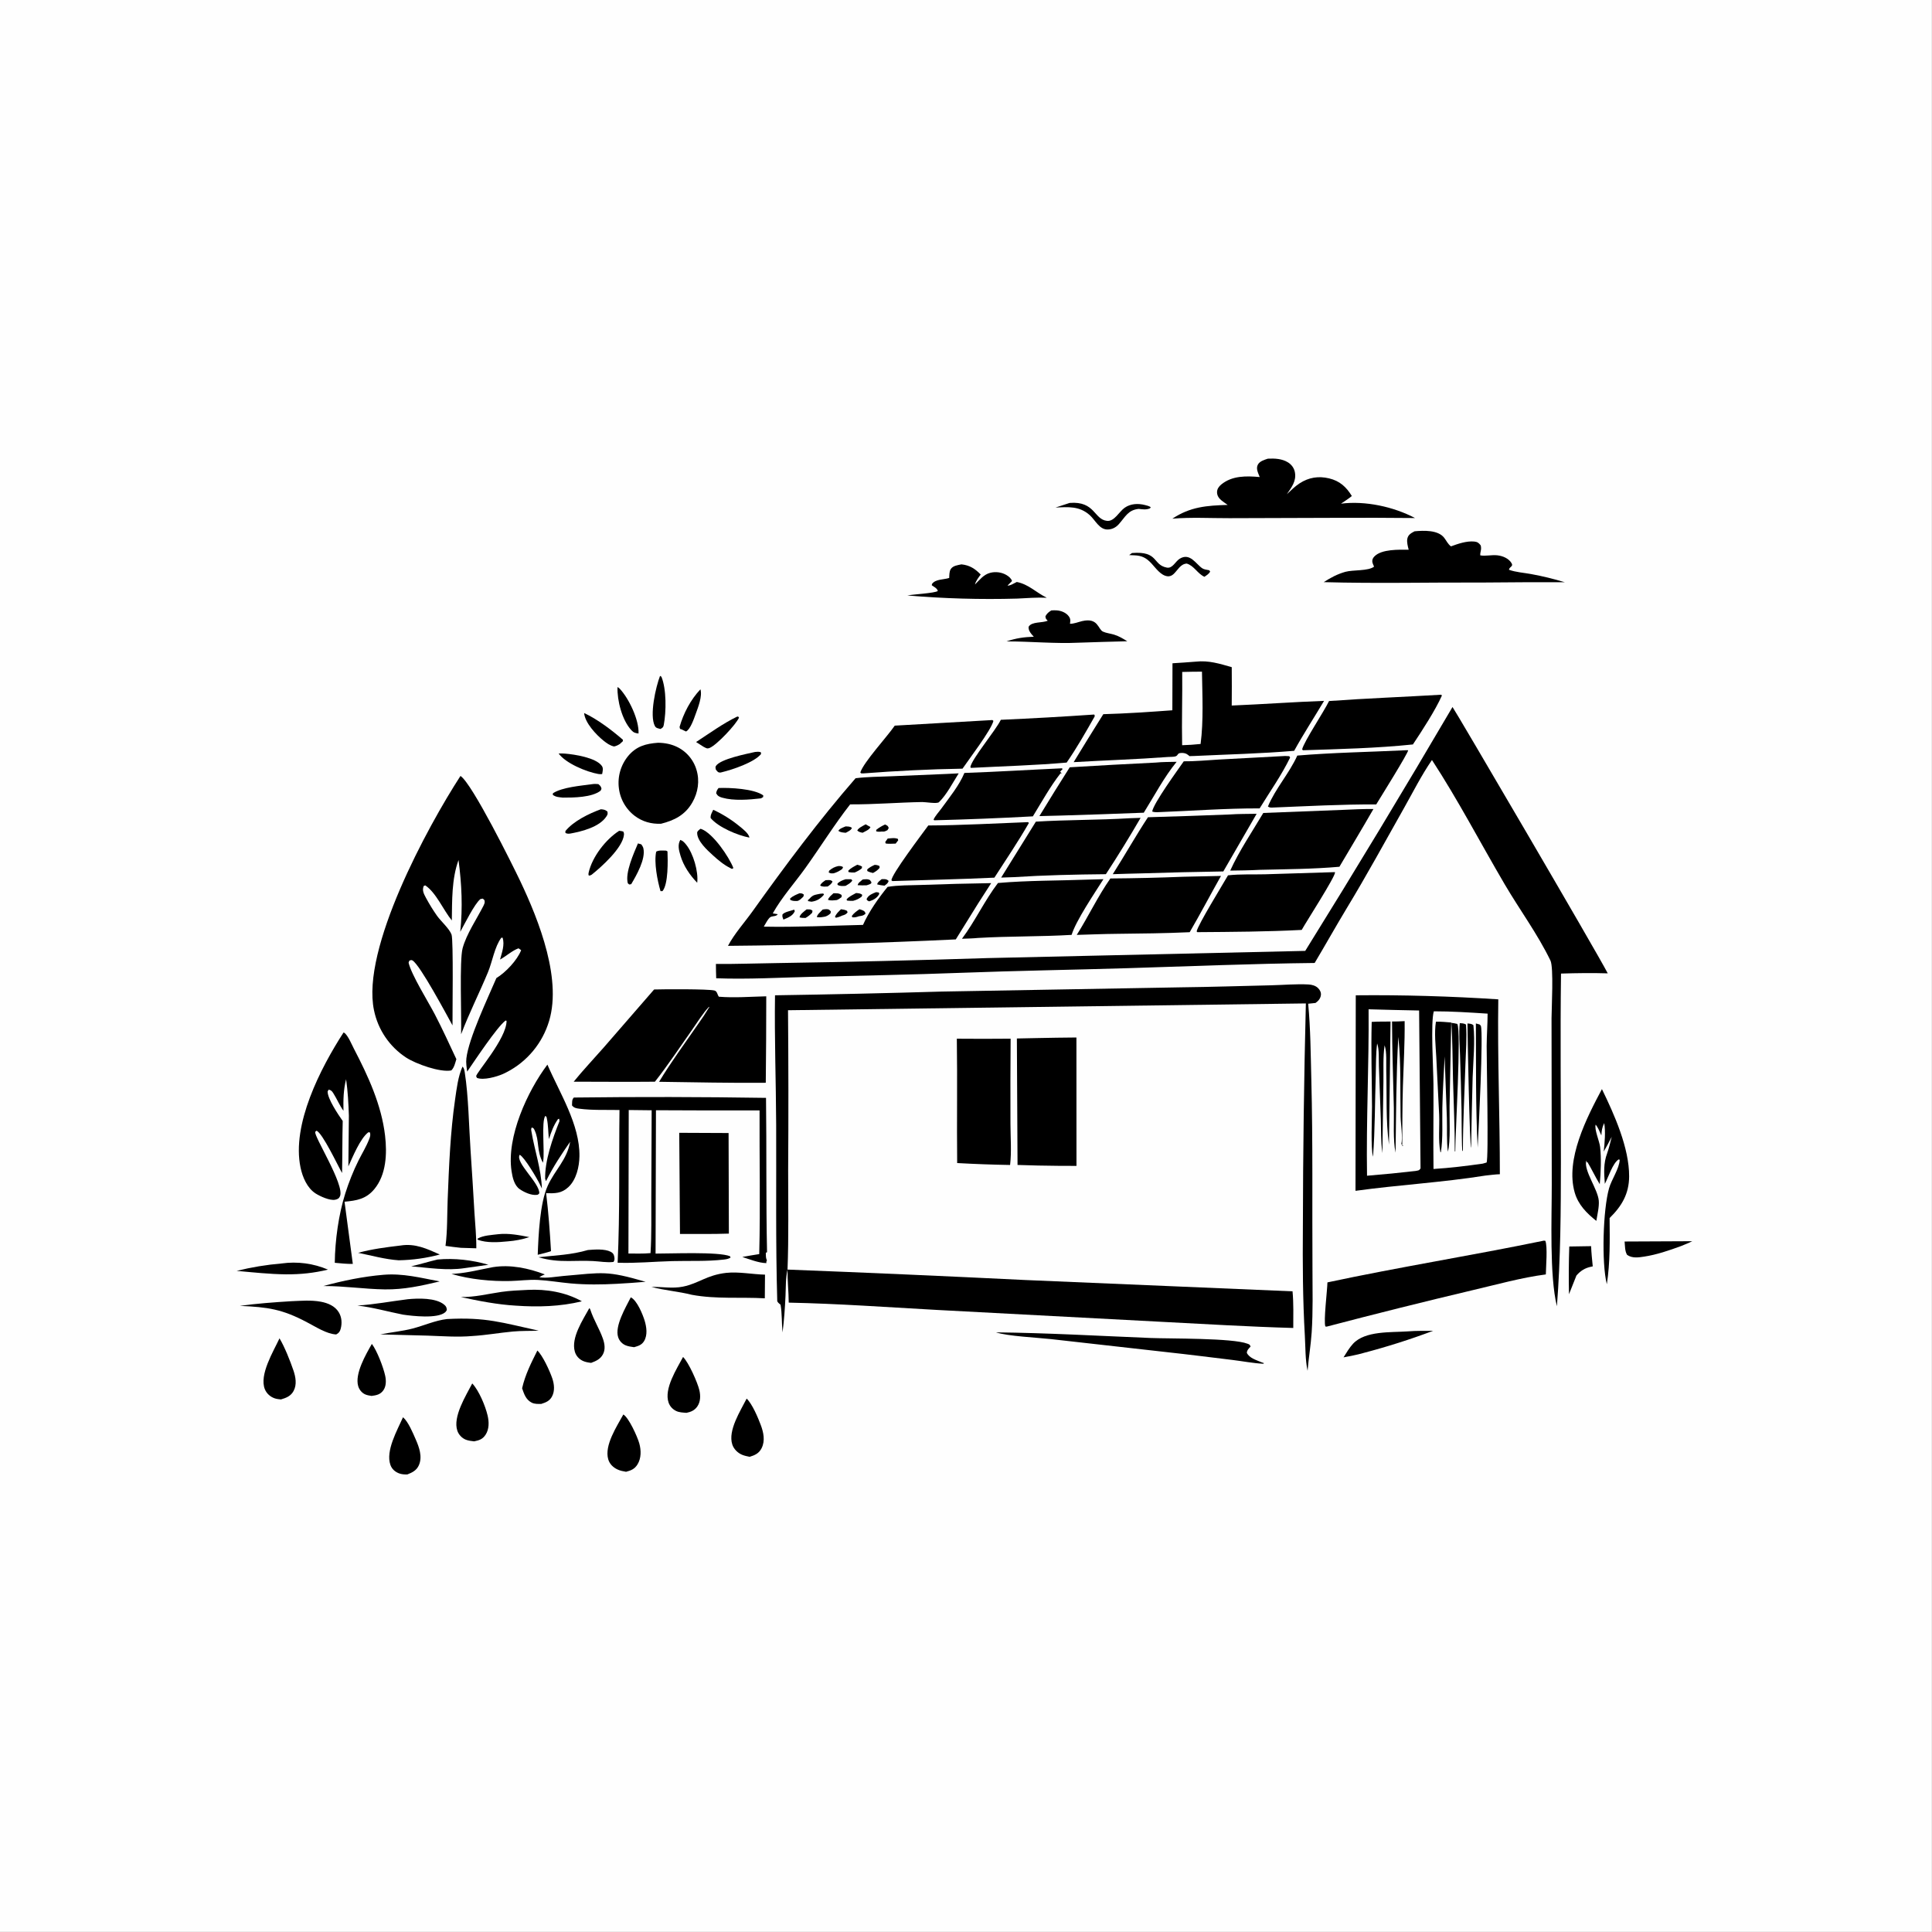 <?xml version="1.0" encoding="utf-8" ?>
<svg xmlns="http://www.w3.org/2000/svg" xmlns:xlink="http://www.w3.org/1999/xlink" width="4000" height="4000">
	<rect width="100%" height="100%" fill="#808080" stroke="none"/>
	<path fill="#FEFEFE" transform="matrix(3.906 0 0 3.906 0 -0.001)" d="M0 0L1024 0L1024 1024L0 1024L0 0Z"/>
	<path transform="matrix(3.906 0 0 3.906 0 -0.001)" d="M467.31 466.011C467.476 466.002 467.642 465.989 467.808 465.986C469.253 465.958 470.025 465.94 471.046 466.942C470.534 468.327 470.001 468.551 468.853 469.437C467.502 469.303 466.265 469.157 464.956 468.765C465.152 467.518 466.383 466.842 467.31 466.011Z"/>
	<path transform="matrix(3.906 0 0 3.906 0 -0.001)" d="M448.215 438.035C449.606 438.139 450.44 437.959 451.572 438.843C451.004 440.184 449.509 440.739 448.298 441.422C446.897 441.265 445.504 441.291 444.37 440.366C445.146 439.103 446.907 438.619 448.215 438.035Z"/>
	<path transform="matrix(3.906 0 0 3.906 0 -0.001)" d="M437.588 466.542C437.925 466.529 438.263 466.507 438.6 466.501C439.747 466.481 440.375 466.371 441.261 467.196C440.904 468.476 439.775 469.103 438.77 469.875C437.271 469.94 436.016 470.176 434.723 469.378C435.355 467.928 436.333 467.476 437.588 466.542Z"/>
	<path transform="matrix(3.906 0 0 3.906 0 -0.001)" d="M470.525 444.474C472.257 444.351 474.338 443.96 475.948 444.664L476.08 445.441L474.744 447.159C472.956 447.149 471.216 447.424 469.44 447.095L469.238 446.298L470.525 444.474Z"/>
	<path transform="matrix(3.906 0 0 3.906 0 -0.001)" d="M464.368 472.895L465.755 473.061L466.069 473.678C466.008 473.829 465.963 473.987 465.886 474.13C464.832 476.068 462.714 477.151 460.697 477.775C459.573 477.196 460.014 477.576 459.316 476.706C459.395 476.514 459.456 476.313 459.555 476.131C460.5 474.399 462.625 473.58 464.368 472.895Z"/>
	<path transform="matrix(3.906 0 0 3.906 0 -0.001)" d="M469.137 437.02C470.361 437.677 470.623 437.595 471.072 438.884L470.429 440.009C469.093 440.68 468.84 440.898 467.376 440.754C466.273 440.901 465.531 440.925 464.447 440.663L464.44 439.887C465.936 438.644 467.387 437.86 469.137 437.02Z"/>
	<path transform="matrix(3.906 0 0 3.906 0 -0.001)" d="M445.771 481.949C447 482.102 447.847 482.231 448.975 482.79L449.26 483.658C448.329 484.759 447.698 484.915 446.369 485.32C445.276 485.871 444.338 486.191 443.143 486.456L442.573 486.018C443.203 484.309 444.515 483.21 445.771 481.949Z"/>
	<path transform="matrix(3.906 0 0 3.906 0 -0.001)" d="M457.283 466.175C458.801 466.054 460.068 465.781 461.409 466.667L461.241 466.74L461.897 467.552L461.754 468.268C460.98 468.78 460.255 468.971 459.377 469.252C457.776 469.316 456.236 469.313 454.637 469.202C454.698 468.002 456.386 466.986 457.283 466.175Z"/>
	<path transform="matrix(3.906 0 0 3.906 0 -0.001)" d="M458.828 436.932Q460.119 437.625 461.38 438.373C460.921 439.8 458.553 440.66 457.207 441.409C455.933 441.112 455.363 441.101 454.391 440.194C455.133 438.734 457.393 437.794 458.828 436.932Z"/>
	<path transform="matrix(3.906 0 0 3.906 0 -0.001)" d="M420.955 482.143L421.279 482.994C420.09 485.61 417.712 486.338 415.269 487.44C414.803 486.24 414.563 485.897 414.781 484.65C416.085 483.289 419.151 482.847 420.955 482.143Z"/>
	<path transform="matrix(3.906 0 0 3.906 0 -0.001)" d="M444.379 459.046C445.548 459.065 445.886 459.019 446.879 459.6L446.458 460.574C444.944 461.693 443.683 462.362 441.879 462.907C440.621 462.919 440.343 463.089 439.23 462.414L439.534 461.475C441.153 460.133 442.324 459.508 444.379 459.046Z"/>
	<path transform="matrix(3.906 0 0 3.906 0 -0.001)" d="M454.416 458.349C455.39 458.615 456.037 458.81 456.917 459.329L456.837 460.228C455.635 461.255 454.513 461.824 453.069 462.457C451.913 462.533 450.99 462.494 449.853 462.272L449.583 461.618C450.907 460.109 452.679 459.302 454.416 458.349Z"/>
	<path transform="matrix(3.906 0 0 3.906 0 -0.001)" d="M463.614 458.426C464.651 458.467 465.247 458.586 466.177 459.052L466.247 460.012C465.172 461.296 464.195 461.936 462.732 462.735C461.617 462.471 460.733 462.252 459.718 461.697L459.671 460.842C460.869 459.719 462.14 459.127 463.614 458.426Z"/>
	<path transform="matrix(3.906 0 0 3.906 0 -0.001)" d="M455.554 481.948C456.027 482.087 456.809 482.3 457.233 482.509C458.279 483.024 458.518 483.224 458.782 484.32C457.504 485.439 456.934 485.387 455.293 485.658C453.939 486.137 453.183 486.354 451.713 486.219L451.536 485.46C452.699 483.919 453.965 483.027 455.554 481.948Z"/>
	<path transform="matrix(3.906 0 0 3.906 0 -0.001)" d="M427.551 482.014C428.878 482.087 429.749 481.805 430.69 482.812L430.466 483.843C429.334 484.992 428.389 485.738 427 486.556C425.83 486.559 424.953 486.578 423.81 486.252C423.964 484.641 426.289 483.06 427.551 482.014Z"/>
	<path transform="matrix(3.906 0 0 3.906 0 -0.001)" d="M423.821 473.463C424.995 473.574 425.087 473.462 426.099 474.193L425.842 475.248C424.881 476.136 423.948 477.268 422.633 477.56C421.199 477.587 420.147 477.664 418.838 476.958L418.861 476.152C420.391 474.875 421.993 474.227 423.821 473.463Z"/>
	<path transform="matrix(3.906 0 0 3.906 0 -0.001)" d="M448.162 466.059C449.014 466.022 449.85 466.036 450.702 466.051C451.456 466.065 451.056 465.951 451.776 466.698C450.931 468.09 449.533 468.744 448.177 469.563C446.659 469.62 445.289 469.841 443.938 469.014L443.931 468.261C445.299 467.076 446.452 466.618 448.162 466.059Z"/>
	<path transform="matrix(3.906 0 0 3.906 0 -0.001)" d="M441.777 473.479C443.686 473.519 444.505 473.306 446.11 474.4L446.107 475.488C445.272 476.137 444.572 476.688 443.579 477.068C442.007 477.205 440.404 477.521 438.892 476.959C439.177 475.59 440.762 474.469 441.777 473.479Z"/>
	<path transform="matrix(3.906 0 0 3.906 0 -0.001)" d="M434.867 473.721L436.377 473.607L436.763 474.195C434.881 476.41 433.018 477.547 430.121 477.961L428.307 477.646L428.256 477.097C428.413 476.967 428.974 476.507 429.091 476.37C429.88 475.449 430.733 474.679 431.959 474.34C432.895 474.08 433.912 473.921 434.867 473.721Z"/>
	<path transform="matrix(3.906 0 0 3.906 0 -0.001)" d="M453.78 473.349C454.992 473.487 456.149 473.442 457.05 474.366L456.739 475.257C455.255 476.447 454.049 476.981 452.219 477.479C451.149 477.523 450.14 477.474 449.074 477.378L448.688 476.822C449.8 475.274 452.136 474.293 453.78 473.349Z"/>
	<path transform="matrix(3.906 0 0 3.906 0 -0.001)" d="M436.059 482.112C436.662 482.034 437.437 481.877 438.058 481.902C439.44 481.957 439.516 482.142 440.392 483.121L440.213 484.145C439.277 484.985 438.632 485.421 437.44 485.83C435.89 486.11 434.552 486.405 432.973 486.112C433.065 484.81 435.12 483.12 436.059 482.112Z"/>
	<path transform="matrix(3.906 0 0 3.906 0 -0.001)" d="M264.152 654.189C269.583 653.579 275.277 654.688 280.582 655.743C276.79 656.971 273.093 657.695 269.123 657.989C264.141 658.502 257.969 658.91 253.234 657.134L253.072 656.599C255.993 654.789 260.774 654.616 264.152 654.189Z"/>
	<path transform="matrix(3.906 0 0 3.906 0 -0.001)" d="M338.151 447.054L339.929 447.556C340.403 448.241 340.847 448.861 341.032 449.688C342.308 455.378 337.362 463.942 334.565 468.672L333.521 468.831L332.786 468.215C331.218 462.614 335.981 452.207 338.151 447.054Z"/>
	<path transform="matrix(3.906 0 0 3.906 0 -0.001)" d="M360.594 445.189C361.985 445.67 362.825 446.624 363.731 447.75C367.472 452.394 370.277 461.952 369.555 467.904C365.672 463.89 362.278 458.938 360.69 453.529C359.852 450.675 359.075 447.883 360.594 445.189Z"/>
	<path transform="matrix(3.906 0 0 3.906 0 -0.001)" d="M371.272 365.37C372.358 369.074 370.028 374.921 368.747 378.448C367.874 380.852 365.943 386.655 363.621 387.731L361.15 386.563L360.472 386.375L360.208 385.324C362.293 378.048 366.054 370.885 371.272 365.37Z"/>
	<path transform="matrix(3.906 0 0 3.906 0 -0.001)" d="M378.065 429.233Q381.711 430.919 385.121 433.042Q388.531 435.166 391.652 437.695C393.381 439.113 396.982 441.788 397.209 443.969C390.959 442.781 380.782 438.526 376.686 433.62C376.483 432.033 377.405 430.629 378.065 429.233Z"/>
	<path transform="matrix(3.906 0 0 3.906 0 -0.001)" d="M353.084 450.884L353.807 451.275C353.987 455.951 354.305 468.713 351.133 472.364L350.115 472.362C348.452 466.789 346.582 457.106 347.819 451.418C349.292 450.574 351.411 450.862 353.084 450.884Z"/>
	<path transform="matrix(3.906 0 0 3.906 0 -0.001)" d="M327.309 364.177C327.778 364.425 328.153 364.694 328.518 365.084C333.386 370.282 338.788 381.592 338.458 388.796C336.694 388.585 335.856 388.356 334.595 386.974C329.683 381.596 327.085 371.33 327.309 364.177Z"/>
	<path transform="matrix(3.906 0 0 3.906 0 -0.001)" d="M380.881 417.689C386.884 417.445 399.636 418.059 404.563 421.581L404.516 422.483L403.385 423.166C397.097 423.9 389.008 424.568 382.849 422.821C381.263 422.371 380.363 421.907 379.589 420.446C379.826 419.233 380.116 418.658 380.881 417.689Z"/>
	<path transform="matrix(3.906 0 0 3.906 0 -0.001)" d="M400.243 398.578C401.38 398.475 402.182 398.365 403.289 398.722L403.399 399.669C399.763 404.139 388.211 407.972 382.64 409.318C382.412 409.372 382.19 409.46 381.956 409.479C380.519 409.591 380.301 408.932 379.437 407.937C379.335 407.245 379.061 406.669 379.454 406.037C381.787 402.284 395.904 399.575 400.243 398.578Z"/>
	<path transform="matrix(3.906 0 0 3.906 0 -0.001)" d="M296.111 399.394C297.242 399.365 298.376 399.36 299.504 399.453C304.577 399.87 315.914 401.603 319.016 405.988C319.919 407.263 319.419 408.863 319.166 410.293C318.31 410.37 317.884 410.39 317.068 410.245C310.815 409.138 299.836 404.591 296.111 399.394Z"/>
	<path transform="matrix(3.906 0 0 3.906 0 -0.001)" d="M390.733 379.846L391.299 379.841L391.713 380.397C390.047 384.142 379.936 394.853 376.202 396.421C374.712 397.047 374.195 396.459 372.876 395.811L368.961 393.314C376.048 388.725 383.128 383.52 390.733 379.846Z"/>
	<path transform="matrix(3.906 0 0 3.906 0 -0.001)" d="M313.679 415.68C314.937 415.475 315.904 415.5 317.157 415.619C317.867 416.203 318.278 416.528 318.643 417.404C318.99 418.24 318.695 418.354 318.343 419.115C313.75 422.704 304.027 422.8 298.38 422.78C296.487 422.585 294.503 422.512 292.979 421.272L293.114 420.44C298.113 417.25 307.802 416.503 313.679 415.68Z"/>
	<path transform="matrix(3.906 0 0 3.906 0 -0.001)" d="M309.611 377.939C316.676 381.218 324.263 387.001 330.168 392.104L330.156 392.874L328.545 394.355C327.495 395.007 326.711 395.405 325.5 395.67C323.398 395.232 321.643 393.992 319.986 392.663C315.991 389.459 310.086 383.209 309.611 377.939Z"/>
	<path transform="matrix(3.906 0 0 3.906 0 -0.001)" d="M318.458 428.959C319.895 429.054 320.853 429.188 321.971 430.177C322.165 431.396 322.155 431.65 321.43 432.759C317.754 438.385 308.395 440.713 302.308 441.828C301.244 441.96 300.717 441.96 299.724 441.541L299.68 440.531C303.979 435.229 312.133 431.266 318.458 428.959Z"/>
	<path transform="matrix(3.906 0 0 3.906 0 -0.001)" d="M349.859 358.248L350.585 358.703C353.322 365.283 353.153 377.334 351.844 384.194C351.572 385.619 351.288 385.603 350.132 386.403C348.986 386.081 347.764 386.03 347.14 384.871C344.117 379.257 347.634 363.99 349.859 358.248Z"/>
	<path transform="matrix(3.906 0 0 3.906 0 -0.001)" d="M231.892 667.624C240.72 666.77 250.395 667.875 258.886 670.398L246.124 672.2C237.035 673.575 227.05 672.009 217.955 671.211C222.63 670.178 227.217 668.707 231.892 667.624Z"/>
	<path transform="matrix(3.906 0 0 3.906 0 -0.001)" d="M371.224 439.317C371.451 439.372 371.687 439.395 371.904 439.481C378.063 441.912 386.358 454.064 388.747 460.138L387.968 460.558C387.848 460.5 387.727 460.443 387.608 460.383L387.014 460.078C383.563 458.343 380.663 455.892 377.818 453.303C374.829 450.585 369.415 445.684 369.539 441.348C369.562 440.538 370.652 439.854 371.224 439.317Z"/>
	<path transform="matrix(3.906 0 0 3.906 0 -0.001)" d="M600.029 293.132C614.199 291.985 610.809 299.382 618.464 300.858C621.552 301.453 622.989 297.575 625.317 296.149C630.792 292.794 633.935 299.009 637.261 301.226C638.105 301.789 639.324 301.959 640.303 302.151C641.228 302.332 640.791 302.074 641.45 302.959C640.784 304.252 639.566 304.923 638.408 305.735C634.687 304.021 632.949 299.876 629.032 298.722C625.723 298.948 624.356 302.067 622.178 304.171C621.226 305.092 620.136 305.608 618.784 305.447C615.282 305.032 612.583 301.074 610.367 298.686C607.601 295.706 605.257 294.478 601.173 294.343C600.282 294.314 599.394 294.268 598.503 294.226L600.029 293.132Z"/>
	<path transform="matrix(3.906 0 0 3.906 0 -0.001)" d="M328.181 440.373C329.016 440.432 329.598 440.544 330.392 440.762C330.668 441.508 330.808 441.699 330.723 442.535C330.022 449.436 318.845 459.475 313.603 463.651L312.471 464.155L311.94 463.869C311.917 463.336 311.882 463.121 312.013 462.539C313.909 454.144 321.046 444.965 328.181 440.373Z"/>
	<path transform="matrix(3.906 0 0 3.906 0 -0.001)" d="M311.625 662.577C315.126 662.294 320.547 661.865 323.712 663.525C324.826 664.109 325.303 664.723 325.561 665.956C325.797 667.082 325.85 667.935 325.192 668.899C321.643 669.336 317.966 668.602 314.397 668.427C310.077 668.215 305.7 668.355 301.375 668.408C295.616 668.433 290.979 668.035 285.451 666.395C294.562 665.385 302.724 665.182 311.625 662.577Z"/>
	<path transform="matrix(3.906 0 0 3.906 0 -0.001)" d="M566.966 266.587C580.517 265.489 579.809 275.388 586.823 276.093C590.701 276.482 593.21 271.162 596.155 269.12C599.32 266.926 603.211 266.766 606.859 267.683C607.588 267.867 609.575 268.303 609.949 268.948L609.509 269.473C607.494 270.303 605.657 269.965 603.56 269.744C597.846 270.326 596.486 274.033 592.955 277.927C591.389 279.654 589.405 280.638 587.057 280.663C582.667 280.711 580.537 275.642 577.614 273.042C572.104 268.143 566.258 268.726 559.484 269.028C561.963 268.177 564.473 267.397 566.966 266.587Z"/>
	<path transform="matrix(3.906 0 0 3.906 0 -0.001)" d="M831.801 660.718L843.384 660.53C843.48 664.103 843.916 667.693 844.244 671.253C844.117 671.276 843.99 671.295 843.863 671.321C843.653 671.363 843.444 671.414 843.234 671.459C840.075 672.14 837.697 673.645 835.597 676.094L831.649 686.018Q831.373 673.366 831.801 660.718Z"/>
	<path transform="matrix(3.906 0 0 3.906 0 -0.001)" d="M149.3 669.704Q150.853 669.487 152.416 669.375Q153.98 669.264 155.548 669.258Q157.116 669.253 158.68 669.353Q160.245 669.454 161.799 669.66Q163.353 669.867 164.889 670.178Q166.426 670.489 167.938 670.903Q169.45 671.317 170.93 671.833Q172.411 672.348 173.853 672.963C166.334 674.792 159.287 675.515 151.549 675.465C142.842 675.375 134.108 674.419 125.441 673.636Q137.214 670.723 149.3 669.704Z"/>
	<path transform="matrix(3.906 0 0 3.906 0 -0.001)" d="M861.128 658.071L897.003 657.906C895.033 658.904 892.95 659.694 890.908 660.533C884.657 662.815 878.189 665.041 871.601 666.059C868.531 666.533 865.081 667.065 862.432 665.123C861.209 663.049 861.37 660.428 861.128 658.071Z"/>
	<path transform="matrix(3.906 0 0 3.906 0 -0.001)" d="M212.308 660.196C220.108 658.952 226.239 661.898 233.122 664.957C225.917 666.872 218.763 667.886 211.308 668.021C204.073 667.524 196.927 665.49 189.833 664.064C197.213 662.053 204.73 661.095 212.308 660.196Z"/>
	<path transform="matrix(3.906 0 0 3.906 0 -0.001)" d="M746.203 705.707C750.632 705.327 755.174 705.464 759.62 705.41Q741.427 712.251 722.623 717.169C719.203 718.18 715.643 718.777 712.147 719.469C713.68 717.054 715.215 714.387 717.161 712.284C723.611 705.31 737.221 706.332 746.203 705.707Z"/>
	<path transform="matrix(3.906 0 0 3.906 0 -0.001)" d="M215.874 688.698C215.933 688.687 215.992 688.672 216.053 688.666C221.568 688.13 231.033 687.808 235.5 691.595C236.535 692.472 236.703 693.034 236.865 694.339C236.592 694.812 236.411 695.2 235.976 695.576C231.876 699.115 218.606 697.556 213.618 696.831C205.537 695.243 197.67 692.956 189.46 692.006C198.33 691.476 207.063 689.788 215.874 688.698Z"/>
	<path transform="matrix(3.906 0 0 3.906 0 -0.001)" d="M197.107 712.344C199.832 715.92 203.21 724.743 204.183 729.269C204.72 731.764 204.732 734.772 203.196 736.943C201.612 739.183 199.533 739.578 196.96 739.917C195.843 739.749 194.549 739.545 193.514 739.073C191.753 738.27 190.407 736.572 189.867 734.737C187.939 728.186 193.937 717.889 197.107 712.344Z"/>
	<path transform="matrix(3.906 0 0 3.906 0 -0.001)" d="M334.345 687.666C334.394 687.688 334.444 687.708 334.491 687.732C337.678 689.416 340.645 696.589 341.682 699.981C342.708 703.342 343.324 707.61 341.426 710.805C340.173 712.915 338.356 713.434 336.11 714.085C334.638 713.874 332.998 713.681 331.626 713.097Q331.281 712.953 330.953 712.773Q330.624 712.593 330.317 712.379Q330.01 712.165 329.728 711.92Q329.445 711.674 329.191 711.4Q328.936 711.126 328.712 710.826Q328.488 710.527 328.297 710.205Q328.107 709.883 327.951 709.542Q327.796 709.202 327.678 708.847C325.7 702.937 331.667 692.981 334.345 687.666Z"/>
	<path transform="matrix(3.906 0 0 3.906 0 -0.001)" d="M203.296 675.706C213.494 674.851 223.115 677.321 233.046 679.234C223.124 681.576 214.25 683.574 204.002 683.447C193.114 683.294 182.379 681.609 171.422 681.669C181.776 678.821 192.595 676.599 203.296 675.706Z"/>
	<path transform="matrix(3.906 0 0 3.906 0 -0.001)" d="M312.369 693.395C312.839 693.902 312.741 693.684 312.942 694.297C314.714 699.71 317.71 704.278 319.565 709.543C320.494 712.179 320.969 715.151 319.65 717.743C318.316 720.366 315.955 721.434 313.324 722.399C311.869 722.233 310.243 721.973 308.915 721.335C306.841 720.338 305.329 718.656 304.692 716.432C302.582 709.067 308.953 699.639 312.369 693.395Z"/>
	<path transform="matrix(3.906 0 0 3.906 0 -0.001)" d="M284.834 715.853C287.647 718.504 291.389 726.627 292.742 730.608C293.783 733.67 294.17 737.26 292.591 740.221C291.319 742.606 289.336 743.375 286.882 744.159C285.183 744.158 283.379 744.271 281.826 743.476C278.746 741.898 277.793 738.92 276.744 735.867C278.373 728.675 281.554 722.397 284.834 715.853Z"/>
	<path transform="matrix(3.906 0 0 3.906 0 -0.001)" d="M213.624 751.215C216.392 753.562 218.839 759.503 220.34 762.926C222.174 767.113 223.999 772.131 222.048 776.599C220.838 779.372 218.58 780.51 215.891 781.543C214.37 781.573 212.853 781.493 211.423 780.928C209.331 780.102 207.718 778.653 206.95 776.511C204.27 769.034 210.635 757.981 213.624 751.215Z"/>
	<path transform="matrix(3.906 0 0 3.906 0 -0.001)" d="M362.058 719.272C365.018 722.142 369.751 732.806 370.703 736.885C371.368 739.734 371.354 742.958 369.643 745.458C368.206 747.559 366.281 748.392 363.867 748.882C362.115 748.744 360.033 748.686 358.43 747.916C356.549 747.012 355.066 745.434 354.385 743.452C351.856 736.093 358.706 725.611 362.058 719.272Z"/>
	<path transform="matrix(3.906 0 0 3.906 0 -0.001)" d="M395.767 741.332C398.751 744.195 401.751 751.353 403.213 755.234C404.702 759.184 405.686 763.646 403.696 767.614C402.322 770.353 400.167 771.331 397.365 772.189C396.059 771.943 394.661 771.638 393.429 771.141C391.067 770.188 388.955 768.115 388.159 765.678C385.722 758.224 392.509 747.802 395.767 741.332Z"/>
	<path transform="matrix(3.906 0 0 3.906 0 -0.001)" d="M250.316 733.295C253.897 737.108 257.271 745.232 258.457 750.293C259.245 753.654 259.35 757.481 257.386 760.483C255.82 762.879 254.014 763.45 251.31 763.995C249.86 763.829 248.286 763.653 246.92 763.115C244.867 762.307 243.145 760.485 242.429 758.406C239.873 750.98 246.987 739.755 250.316 733.295Z"/>
	<path transform="matrix(3.906 0 0 3.906 0 -0.001)" d="M148.147 709.39C150.888 713.944 153.8 721.327 155.518 726.348C156.711 729.832 157.453 733.856 155.628 737.268C154.163 740.005 151.749 740.938 148.925 741.781C147.833 741.663 146.699 741.558 145.652 741.21C143.326 740.436 141.326 738.674 140.396 736.392C137.281 728.744 144.902 716.375 148.147 709.39Z"/>
	<path transform="matrix(3.906 0 0 3.906 0 -0.001)" d="M279.672 683.714C289.476 683.198 299.825 684.923 308.417 689.768C297.039 692.56 285.111 692.885 273.464 692.065C263.83 691.531 253.638 689.552 244.201 687.489C251.66 687.627 258.398 685.858 265.715 684.792C270.328 684.12 275.02 683.944 279.672 683.714Z"/>
	<path transform="matrix(3.906 0 0 3.906 0 -0.001)" d="M330.408 749.748C333.309 751.454 337.878 761.543 338.86 765.09C339.866 768.723 339.95 772.911 337.907 776.221C336.405 778.655 334.514 779.431 331.839 780.125C330.297 779.873 328.74 779.564 327.313 778.9C324.995 777.822 323.127 776.012 322.397 773.521C320.228 766.125 326.995 756.019 330.408 749.748Z"/>
	<path transform="matrix(3.906 0 0 3.906 0 -0.001)" d="M154.33 689.717C159.518 689.5 164.944 689.031 170.077 689.987C173.752 690.672 177.51 692.223 179.545 695.535C181.174 698.185 181.382 701.39 180.575 704.357C180.156 705.898 179.571 706.601 178.185 707.335C172.952 707.023 167.327 703.241 162.711 700.872C149.538 693.873 141.946 692.847 127.135 692.18C136.078 690.948 145.321 690.268 154.33 689.717Z"/>
	<path transform="matrix(3.906 0 0 3.906 0 -0.001)" d="M236.924 699.172C257.556 698.049 266.326 701.129 285.537 705.328C280.985 705.519 276.461 705.355 271.911 705.775C264.708 706.44 257.611 707.728 250.376 708.162C242.502 708.851 234.418 708.221 226.526 707.951L201.575 707.307C207.28 706.158 213.115 705.653 218.76 704.182C224.786 702.612 230.729 699.889 236.924 699.172Z"/>
	<path transform="matrix(3.906 0 0 3.906 0 -0.001)" d="M261.329 671.652C270.654 670.182 280.109 672.217 288.789 675.503C287.737 675.933 286.823 676.37 285.868 676.987C289.684 677.692 294.736 676.673 298.622 676.334C319.768 674.488 321.503 673.399 342.197 679.416Q334.67 680.076 327.125 680.479C318.896 680.926 310.74 681.02 302.522 680.285C296.709 679.765 290.88 678.723 285.06 678.43C280.241 678.187 275.357 678.888 270.533 679.005C260.321 679.253 249.123 678.141 239.32 675.265C240.05 675.222 240.775 675.163 241.503 675.108C248.126 674.614 254.791 672.849 261.329 671.652Z"/>
	<path transform="matrix(3.906 0 0 3.906 0 -0.001)" d="M384.932 674.693C391.585 673.977 398.766 675.478 405.493 675.629L405.392 688.175C392.373 687.445 379.698 688.704 366.75 686.32C359.665 684.519 352.309 684.019 345.25 682.124C350.885 682.011 356.399 683.129 362.005 681.985C370.485 680.254 374.494 675.883 384.932 674.693Z"/>
	<path transform="matrix(3.906 0 0 3.906 0 -0.001)" d="M557.263 323.556C558.173 323.51 559.098 323.463 560.008 323.524C562.516 323.691 565.148 324.721 566.645 326.842C567.457 327.995 567.362 328.878 567.203 330.196C567.185 330.344 567.163 330.492 567.143 330.639C569.231 330.682 571.527 329.704 573.564 329.227C582.154 327.215 581.925 333.534 584.634 334.791C586.298 335.563 588.587 335.82 590.377 336.346C593.012 337.12 595.206 338.48 597.524 339.904Q584.676 340.21 571.832 340.658C559.049 341.261 546.329 339.966 533.545 339.981C538.45 338.276 542.792 337.68 547.977 337.499C547.625 337.122 547.265 336.751 546.936 336.353C545.909 335.115 545.072 333.862 545.231 332.202C546.959 329.323 552.441 330.346 555.353 328.991C554.38 327.986 554.243 327.999 554.138 326.625C555.025 325.098 555.768 324.477 557.263 323.556Z"/>
	<path transform="matrix(3.906 0 0 3.906 0 -0.001)" d="M509.619 299.143C514.024 299.612 516.79 301.413 519.832 304.535C518.674 306.075 517.264 307.933 516.783 309.812C519.285 307.366 521.326 304.555 524.861 303.629C527.729 302.877 531.029 303.307 533.568 304.86C534.773 305.597 536.042 306.634 536.418 308.001Q535.233 309.193 534.036 310.373C535.361 310.586 537.679 309.073 538.954 308.478C545.298 309.746 549.082 314 554.832 316.837C549.611 316.593 544.3 317.05 539.081 317.288Q509.968 318.105 480.949 315.626C483.936 315.026 495.5 314.427 497.106 313.251C496.7 311.763 495.149 311.133 493.911 310.25L493.987 309.57C495.809 306.883 500.222 307.312 503.127 306.349C503.205 304.898 503.143 302.974 503.929 301.695C505.091 299.807 507.632 299.575 509.619 299.143Z"/>
	<path transform="matrix(3.906 0 0 3.906 0 -0.001)" d="M527.935 706.222C555.256 706.513 582.629 708.108 609.93 709.211C620.194 709.625 653.323 709.17 661.213 712.237C662.311 712.664 662.415 712.617 662.871 713.748C661.942 714.794 660.954 715.62 660.894 717.098C662.246 719.871 665.873 720.886 668.549 722.028L669.996 722.553L669.629 722.865C664.087 722.586 658.752 721.511 653.26 720.847C641.674 719.447 630.051 717.965 618.454 716.705L557.056 709.796C549.863 709.007 534.003 708.25 527.935 706.222Z"/>
	<path transform="matrix(3.906 0 0 3.906 0 -0.001)" d="M245.174 565.335C246.016 566.234 246.168 567.285 246.355 568.479C248.32 580.982 248.556 597.01 249.431 609.909Q250.552 626.409 251.49 642.92C251.872 649.157 252.545 655.411 252.47 661.663L244.278 661.409C241.554 661.154 238.854 660.77 236.146 660.388C237.196 652.402 236.968 643.942 237.288 635.858C237.99 618.14 238.686 600.257 241.233 582.693C242.044 577.099 242.813 570.45 245.174 565.335Z"/>
	<path transform="matrix(3.906 0 0 3.906 0 -0.001)" d="M849.108 577.286C855.677 590.759 863.61 608.478 863.529 623.584C863.479 632.834 859.573 639.371 853.173 645.632C853.283 657.408 853.497 669.04 851.71 680.721C848.838 669.291 849.682 641.176 852.878 629.89C854.216 625.164 858.326 619.432 858.531 614.745L857.983 614.542C854.803 616.525 852.498 624.099 850.65 627.505C850.224 621.701 849.834 616.709 851.933 611.141C852.907 608.345 853.574 605.454 854.302 602.585C852.968 605.24 851.532 607.813 850.053 610.389C850.57 605.874 851.101 599.771 850.324 595.299C849.164 597.572 848.971 599.336 848.809 601.834C847.921 599.84 847.135 597.845 845.81 596.093C844.938 598.504 847.814 604.928 848.142 607.921C848.833 614.212 848.521 621.379 847.961 627.691C845.602 623.871 843.723 619.742 841.383 615.88L840.881 616.227L841.062 615.473L840.749 615.335C839.551 620.707 846.894 630.275 847.436 636.395C847.726 639.67 846.65 643.844 846.146 647.139C841.048 643.088 836.562 638.609 834.691 632.136C829.6 614.523 841.076 592.364 849.108 577.286Z"/>
	<path transform="matrix(3.906 0 0 3.906 0 -0.001)" d="M579.911 378.747C580.321 379.048 580.083 378.809 580.262 379.699C575.559 387.996 570.816 396.355 565.389 404.205C548.559 405.681 531.539 406.14 514.664 407.021L514.344 406.619C515.041 402.293 527.676 387.32 530.493 381.537Q555.219 380.446 579.911 378.747Z"/>
	<path transform="matrix(3.906 0 0 3.906 0 -0.001)" d="M562.833 407.251L563.246 407.576L563.312 407.548C562.875 408.051 562.409 408.528 561.95 409.012L562.782 410.033L562.14 409.893C556.643 416.926 552.147 425.105 547.47 432.715Q521.341 434.141 495.181 434.798L494.849 434.408C495.746 432.385 497.618 430.449 498.926 428.641C503.081 422.895 508.502 416.263 511.184 409.705C528.395 409.113 545.625 408.028 562.833 407.251Z"/>
	<path transform="matrix(3.906 0 0 3.906 0 -0.001)" d="M525.19 381.712C526.268 381.662 525.82 381.49 526.568 382.132C525.32 387.063 513.63 402.388 510.182 407.435C492.716 407.701 474.924 408.618 457.504 409.949L456.426 409.908L456.017 409.454C457.806 403.927 470.197 390.573 474.264 384.632L525.19 381.712Z"/>
	<path transform="matrix(3.906 0 0 3.906 0 -0.001)" d="M360.031 600.452L386.19 600.568L386.339 653.882C377.718 654.184 369.055 654.041 360.428 654.06L360.031 600.452Z"/>
	<path transform="matrix(3.906 0 0 3.906 0 -0.001)" d="M348.78 393.705C352.467 393.751 355.977 394.428 359.286 396.113Q359.726 396.339 360.155 396.588Q360.583 396.836 360.999 397.106Q361.415 397.375 361.816 397.665Q362.218 397.955 362.604 398.265Q362.99 398.575 363.361 398.904Q363.731 399.232 364.085 399.579Q364.438 399.926 364.773 400.291Q365.109 400.655 365.426 401.036Q365.743 401.416 366.04 401.812Q366.337 402.208 366.614 402.619Q366.891 403.029 367.148 403.453Q367.404 403.877 367.638 404.314Q367.873 404.75 368.085 405.197Q368.297 405.645 368.487 406.102Q368.676 406.56 368.843 407.026Q369.009 407.493 369.152 407.967C370.968 413.852 370.009 420.097 366.95 425.393C363.137 431.993 357.481 434.842 350.4 436.629C345.289 436.857 340.462 435.533 336.358 432.393Q335.931 432.065 335.521 431.715Q335.111 431.366 334.719 430.997Q334.327 430.628 333.953 430.24Q333.58 429.852 333.226 429.446Q332.872 429.04 332.539 428.617Q332.206 428.194 331.894 427.755Q331.582 427.316 331.293 426.862Q331.003 426.408 330.736 425.94Q330.469 425.473 330.226 424.992Q329.983 424.512 329.763 424.02Q329.544 423.528 329.35 423.026Q329.155 422.524 328.986 422.013Q328.816 421.501 328.672 420.983Q328.528 420.464 328.41 419.938Q328.292 419.413 328.2 418.882Q328.108 418.352 328.043 417.817Q327.97 417.251 327.925 416.681Q327.881 416.112 327.865 415.541Q327.85 414.97 327.864 414.4Q327.878 413.829 327.921 413.259Q327.964 412.69 328.036 412.123Q328.108 411.557 328.208 410.995Q328.309 410.433 328.438 409.877Q328.568 409.32 328.725 408.771Q328.882 408.223 329.068 407.682Q329.253 407.142 329.466 406.612Q329.678 406.082 329.917 405.564Q330.157 405.045 330.422 404.54Q330.688 404.034 330.979 403.543Q331.269 403.051 331.585 402.576Q331.901 402.1 332.24 401.64Q332.58 401.181 332.942 400.74C337.292 395.531 342.325 394.183 348.78 393.705Z"/>
	<path transform="matrix(3.906 0 0 3.906 0 -0.001)" d="M612.588 404.212C616.23 403.829 620.018 403.908 623.684 403.792C617.034 411.907 611.824 421.864 606.263 430.777Q584.198 431.647 562.125 432.294L550.936 432.579Q558.843 419.561 567.016 406.709Q589.794 405.313 612.588 404.212Z"/>
	<path transform="matrix(3.906 0 0 3.906 0 -0.001)" d="M763.911 368.236L764.292 368.666C760.947 376.268 753.682 387.465 748.919 394.595C729.678 396.608 709.929 397.051 690.587 397.68L690.213 397.133C691.433 392.665 701.535 377.602 704.476 371.585C724.263 370.155 744.107 369.419 763.911 368.236Z"/>
	<path transform="matrix(3.906 0 0 3.906 0 -0.001)" d="M681.253 400.714L683.415 400.828L683.821 401.555C679.357 410.809 673.048 419.703 667.677 428.49C649.663 428.427 631.392 429.833 613.376 430.513C612.37 430.546 611.687 430.465 610.728 430.156C611.347 425.871 624.245 408.161 627.471 403.526C633.684 403.604 640.005 402.931 646.218 402.592L681.253 400.714Z"/>
	<path transform="matrix(3.906 0 0 3.906 0 -0.001)" d="M544.923 435.775L545.365 436.222C539.711 446.107 533.249 455.628 527.081 465.203C509.079 466.05 491.02 466.407 473.005 467.017L472.536 466.635C472.288 463.732 489.12 441.595 492.045 437.545C509.64 437.465 527.335 436.441 544.923 435.775Z"/>
	<path transform="matrix(3.906 0 0 3.906 0 -0.001)" d="M290.156 564.304C296.636 579.362 307.401 596.031 307.135 612.896C307.046 618.494 305.469 625.354 301.246 629.256C297.549 632.671 294.164 632.558 289.478 632.466C290.714 642.568 291.466 653.013 292.069 663.177C289.772 663.975 287.383 664.506 285.027 665.1C285.412 654.776 286.147 637.698 290.336 628.503C294.175 620.079 300.478 614.865 302.21 605.2C297.798 611.571 293.167 618.488 289.747 625.443C289.658 625.625 289.576 625.81 289.491 625.993L289.111 625.812L289.404 625.555L288.973 625.081C288.665 615.257 292.969 603.301 296.564 594.272L296.39 593.019L295.806 593.154C293.53 596.266 292.101 600.145 290.961 603.806C290.543 600.224 290.633 596.512 289.882 592.986C289.681 592.044 289.854 592.026 289.029 591.495C286.868 594.497 288.779 610.404 287.91 615.555L287.777 616.318C284.324 609.819 285.983 604.683 283.381 599.113C282.919 598.125 282.919 598.004 281.86 597.631C281.399 598.502 281.54 598.83 281.697 599.773C283.378 609.88 286.901 619.66 287.226 630.002C286.903 629.299 286.568 628.607 286.233 627.909C284.696 624.708 278.119 613.528 275.49 612.093C272.896 616.135 286.194 627.136 285.842 632.57C285.148 633.179 285.313 633.246 284.556 633.343C281.633 633.715 277.845 631.951 275.501 630.342C272.569 628.33 271.654 624.097 271.153 620.792C268.404 602.646 279.535 578.443 290.156 564.304Z"/>
	<path transform="matrix(3.906 0 0 3.906 0 -0.001)" d="M743.966 397.722C744.791 397.636 745.593 397.668 746.421 397.682C746.064 399.749 731.957 422.303 729.472 426.392C711.15 426.287 692.684 427.342 674.376 428.057C673.376 428.07 672.911 428.063 672.067 427.505C675.965 418.057 683.403 409.918 687.635 400.496C706.321 398.923 725.229 398.619 743.966 397.722Z"/>
	<path transform="matrix(3.906 0 0 3.906 0 -0.001)" d="M598.742 433.709L604.581 433.511Q595.783 448.688 586.179 463.369C569.975 463.52 553.5 463.889 537.333 464.935L530.666 465.166L549.069 435.52C565.602 434.495 582.202 434.714 598.742 433.709Z"/>
	<path transform="matrix(3.906 0 0 3.906 0 -0.001)" d="M577.334 466.223L584.878 466.015C580.267 473.322 570.343 487.926 568.012 495.537C551.493 496.517 534.91 496.185 518.377 497.163C515.58 497.455 512.703 497.472 509.89 497.597C516.905 488.206 521.867 477.371 528.974 468.04C544.936 466.652 561.307 466.833 577.334 466.223Z"/>
	<path transform="matrix(3.906 0 0 3.906 0 -0.001)" d="M749.805 281.616C754.558 281.17 762.249 280.834 765.499 285.053C766.719 286.638 767.44 288.38 769.087 289.602C772.841 288.229 777.418 286.648 781.451 287.049C783.149 287.218 783.839 287.779 784.858 289.09C785.123 290.228 785.111 290.944 784.874 292.066C784.699 292.894 784.557 293.527 784.63 294.381C787.505 294.869 790.684 294.016 793.684 294.348C796.519 294.661 799.725 295.957 801.24 298.568C802.269 300.343 800.082 300.299 799.833 302.01C803.495 303.332 807.666 303.568 811.496 304.271Q820.577 305.922 829.402 308.626Q807.666 308.547 785.931 308.776C757.861 308.659 729.714 309.358 701.656 308.57C705.233 306.228 708.978 304.253 713.113 303.102C717.201 301.963 725.212 302.775 728.334 300.355C727.977 299.539 727.407 298.396 727.38 297.513C727.348 296.489 727.814 295.665 728.494 294.958C732.309 290.989 741.601 291.365 746.676 291.372C746.214 289.588 745.581 287.279 745.983 285.445C746.439 283.36 748.088 282.523 749.805 281.616Z"/>
	<path transform="matrix(3.906 0 0 3.906 0 -0.001)" d="M707.497 462.28L707.644 462.415C707.775 464.719 692.247 488.788 689.973 492.907C671.593 493.863 653.03 493.957 634.62 494.093L634.29 493.687C635.008 490.108 648.008 469.057 650.912 463.974C657.356 463.25 664.007 463.588 670.497 463.422L707.497 462.28Z"/>
	<path transform="matrix(3.906 0 0 3.906 0 -0.001)" d="M651.813 431.718C656.534 431.376 661.351 431.456 666.087 431.353L648.422 461.911Q626.753 462.239 605.093 462.938C600.004 463.025 594.912 463.219 589.825 463.366C596.195 453.4 601.967 443.063 608.483 433.185Q630.152 432.566 651.813 431.718Z"/>
	<path transform="matrix(3.906 0 0 3.906 0 -0.001)" d="M627.294 464.727L647.19 464.292C641.609 474.199 636.317 484.291 630.598 494.115C617.796 494.719 604.939 494.825 592.125 494.978C585.002 495.038 577.865 495.347 570.743 495.544C576.936 485.735 581.888 475.153 588.55 465.642Q607.929 465.498 627.294 464.727Z"/>
	<path transform="matrix(3.906 0 0 3.906 0 -0.001)" d="M711.689 429.281C717.13 429.024 722.546 428.776 727.995 428.824C722.095 439.086 715.976 449.232 709.961 459.427C695.969 460.673 681.728 460.716 667.685 461.06C662.485 461.346 657.281 461.398 652.075 461.475C656.871 450.944 663.701 440.87 669.61 430.916L711.689 429.281Z"/>
	<path transform="matrix(3.906 0 0 3.906 0 -0.001)" d="M507.171 550.568Q521.43 550.699 535.688 550.557Q535.506 573.127 535.598 595.698C535.61 602.768 536.241 610.51 535.401 617.504Q521.366 617.266 507.352 616.479C507.117 594.506 507.502 572.539 507.171 550.568Z"/>
	<path transform="matrix(3.906 0 0 3.906 0 -0.001)" d="M672.026 243.12C675.64 242.945 679.519 243.114 682.684 245.072C684.604 246.26 685.967 248.125 686.376 250.36C687.232 255.046 684.556 258.357 682.094 261.979C684.237 259.963 686.412 257.789 688.885 256.181C693.708 253.047 698.892 252.226 704.485 253.563C710.126 254.911 713.629 258.113 716.55 262.922C714.763 264.401 712.721 265.654 710.807 266.968C723.693 265.352 738.601 268.565 750.045 274.587Q729.398 274.386 708.75 274.478L651.664 274.66C641.639 274.682 631.403 274.107 621.418 274.922C630.941 268.604 639.644 267.969 650.74 267.634C649.65 266.871 648.527 266.118 647.492 265.281C646.099 264.155 645.087 262.743 645.095 260.87C645.102 259.194 646.072 257.853 647.311 256.83C653.121 252.032 660.686 252.246 667.714 252.856C666.928 250.775 665.555 248.396 666.771 246.219C667.779 244.414 670.216 243.74 672.026 243.12Z"/>
	<path transform="matrix(3.906 0 0 3.906 0 -0.001)" d="M549.357 550.238Q559.959 550.009 570.564 549.927L570.591 617.985L561.25 617.957Q550.297 617.874 539.35 617.489L539 550.455L549.357 550.238Z"/>
	<path transform="matrix(3.906 0 0 3.906 0 -0.001)" d="M818.327 657.611L819.1 657.688C820.38 660.544 819.429 671.745 819.376 675.512C806.326 677.215 793.372 680.886 780.559 683.866Q741.776 693.061 703.224 703.181L702.513 703.112C701.508 700.245 703.508 684.213 703.616 679.737C741.708 671.592 780.192 665.493 818.327 657.611Z"/>
	<path transform="matrix(3.906 0 0 3.906 0 -0.001)" d="M182.097 547.277C182.459 547.442 182.659 547.502 182.968 547.82C184.866 549.777 186.34 553.47 187.63 555.948C195.141 570.383 202.223 585.675 204.113 602.002C205.205 611.44 204.781 622.599 198.432 630.283C194.059 635.576 189.045 636.391 182.619 636.975L187.011 669.944C183.815 669.993 180.632 669.635 177.452 669.354C177.587 657.525 179.474 643.731 183.043 632.502C184.883 626.712 187.288 620.625 190.001 615.193C191.874 611.442 194.163 607.751 195.672 603.838C196.227 602.4 196.432 601.763 196.126 600.272L195.258 600.15C190.89 603.459 186.964 613.219 184.654 618.245L184.926 591.38C184.717 584.916 184.367 578.461 183.453 572.055C182.01 577.767 181.952 582.934 182.05 588.779C179.93 585.819 178.584 582.461 176.639 579.413C175.933 578.308 175.508 577.867 174.245 577.562L173.664 578.467C173.52 582.321 179.378 590.953 181.656 594.183C181.41 603.367 181.51 612.572 181.314 621.761C179.079 617.858 170.947 600.542 167.779 599.347C167.558 599.538 167.262 599.665 167.116 599.918C166.015 601.835 182.82 628.026 180.218 634.066C179.693 635.286 178.91 635.667 177.666 635.924C174.839 636.508 169.632 634.094 167.304 632.609C162.781 629.725 160.344 623.883 159.291 618.827C154.535 596.014 169.87 566.179 182.097 547.277Z"/>
	<path transform="matrix(3.906 0 0 3.906 0 -0.001)" d="M304.175 581.754Q355.104 581.136 406.03 581.931C406.383 609.2 405.99 636.491 406.577 663.752L405.917 664.032C405.968 665.173 405.872 666.599 406.327 667.653C406.38 667.777 406.459 667.887 406.526 668.003C406.424 668.254 406.276 668.491 406.22 668.756C406.166 669.007 406.209 669.27 406.203 669.527C402.056 669.424 397.401 667.507 393.463 666.262Q397.939 665.439 402.435 664.739C403.08 639.403 402.499 613.922 402.612 588.567L370.31 588.569L347.694 588.486L347.488 664.47C355.276 664.517 381.005 663.371 386.953 665.876L387.235 666.597C386.047 667.336 384.948 667.482 383.585 667.643C374.724 668.688 365.247 668.213 356.308 668.453C346.569 668.714 337.172 669.658 327.384 669.315C328.635 642.407 328.015 615.31 328.366 588.366C321.393 588.228 313.933 588.582 307.037 587.67C305.411 587.455 304.214 587.255 303.196 585.933C303.311 584.323 303.015 582.924 304.175 581.754Z"/>
	<path fill="#FEFEFE" transform="matrix(3.906 0 0 3.906 0 -0.001)" d="M333.263 588.37L345.415 588.51L345.226 634.363C345.174 644.292 345.434 654.311 344.814 664.221C340.967 664.604 336.974 664.423 333.103 664.436L333.263 588.37Z"/>
	<path transform="matrix(3.906 0 0 3.906 0 -0.001)" d="M633.846 350.711C640.697 349.952 646.412 351.796 652.892 353.634C652.994 360.41 652.899 367.198 652.882 373.975C669.204 373.303 685.503 372.101 701.824 371.498C696.568 380.348 690.949 388.943 685.978 397.967C668.451 399.478 650.701 399.862 633.124 400.71L630.453 400.782C630.289 400.63 630.135 400.468 629.962 400.325C628.665 399.257 627.607 399.045 625.984 399.119C623.953 399.212 624.588 400.301 623.209 400.879C622.349 401.24 620.1 401.165 619.116 401.239C602.489 402.484 585.752 402.999 569.099 403.978Q576.854 391.206 584.808 378.558C596.983 378.218 609.261 377.383 621.412 376.487L621.482 351.572C625.603 351.363 629.729 351 633.846 350.711Z"/>
	<path fill="#FEFEFE" transform="matrix(3.906 0 0 3.906 0 -0.001)" d="M626.636 356.168C630.12 356.036 633.623 356.06 637.109 356.014C637.292 368.479 637.997 382.008 636.383 394.346C633.11 394.697 629.886 394.914 626.595 395.003C626.32 382.081 626.786 369.105 626.636 356.168Z"/>
	<path transform="matrix(3.906 0 0 3.906 0 -0.001)" d="M501.359 410.25L508.161 409.922C505.028 414.834 501.86 421.161 497.704 425.196C496.694 426.176 490.53 425.092 488.854 425.121C476.115 425.342 463.392 426.429 450.624 426.361C442.158 437.194 434.828 449.041 426.813 460.214C421.181 468.064 414.313 475.712 409.604 484.148Q410.922 484.359 412.237 484.591C411.533 485.786 409.727 485.479 408.523 486.018C407.274 486.578 405.604 489.964 404.847 491.174C422.254 491.526 440.013 490.638 457.436 490.248C460.518 483.278 465.662 476 470.475 470.096C476.173 469.14 482.326 469.297 488.102 469.075Q506.737 468.398 525.382 468.106L518.552 478.73L506.621 497.936Q446.282 500.825 385.876 501.351C389.188 495.014 394.691 488.917 398.889 483.04C416.121 458.915 434.038 434.877 453.504 412.505C459.695 411.736 466.017 411.722 472.248 411.472L501.359 410.25Z"/>
	<path transform="matrix(3.906 0 0 3.906 0 -0.001)" d="M346.713 524.48C351.58 524.318 375.363 524.169 378.707 525.032C380.185 525.414 380.169 527.13 381.024 528.313C389.248 528.991 397.907 528.293 406.159 528.101Q406.155 551.015 405.902 573.927C387.078 574.1 368.18 573.662 349.355 573.406C355.681 562.915 363.139 552.853 370.084 542.75C372.17 539.853 374.097 536.936 375.928 533.871L375.787 533.654C372.397 537.313 369.588 541.959 366.711 546.037C360.275 555.159 354.048 564.599 347.141 573.365C332.797 573.512 318.438 573.366 304.093 573.354C309.111 567.163 314.667 561.317 319.927 555.32L346.713 524.48Z"/>
	<path transform="matrix(3.906 0 0 3.906 0 -0.001)" d="M410.798 527.563Q455.011 526.885 499.21 525.584L626.142 523.334C641.961 523.153 657.803 522.625 673.621 522.264C680.156 522.115 687.091 521.471 693.595 521.825C695.384 521.923 697.35 522.45 698.65 523.751C699.667 524.768 700.341 526.053 700.139 527.533C699.892 529.339 698.726 530.635 697.293 531.623C695.996 531.788 694.71 531.927 693.407 532.032C694.662 545.277 694.727 558.788 695.07 572.084C695.931 605.519 695.475 638.936 695.68 672.375C695.696 683.644 696.005 695.055 695.254 706.299C694.8 713.088 693.644 719.815 693.086 726.593C691.838 720.785 691.988 714.081 691.644 708.114C690.531 688.773 690.442 669.774 690.6 650.417Q690.696 591.135 692.177 531.871L417.691 535.478Q418.055 577.85 417.765 620.223C417.736 637.762 418.108 655.429 417.429 672.947C416.393 677.505 416.565 682.245 416.359 686.895C416.075 693.273 415.608 699.943 414.789 706.277C414.296 701.432 414.581 696.289 413.735 691.544C413.568 691.421 413.397 691.302 413.234 691.174C412.668 690.729 412.38 690.38 411.992 689.791C411.084 658.581 411.549 627.273 411.412 596.049C411.312 573.223 410.467 550.389 410.798 527.563Z"/>
	<path transform="matrix(3.906 0 0 3.906 0 -0.001)" d="M417.429 672.947Q480.584 675.392 543.71 678.492L685.113 684.474C685.716 690.913 685.507 697.437 685.501 703.898C661.679 703.228 637.918 701.771 614.121 700.551L496.82 694.347C470.622 692.909 444.301 690.99 418.07 690.466C418.025 684.633 417.365 678.744 417.429 672.947Z"/>
	<path transform="matrix(3.906 0 0 3.906 0 -0.001)" d="M769.908 374.752C770.447 375.041 846.511 504.843 852.196 515.93C843.914 515.672 835.702 515.791 827.421 516.048C826.969 549.381 827.394 582.671 827.36 616C827.333 641.551 827.226 666.898 825.246 692.397C821.247 676.056 822.546 645.407 822.519 627.74L822.4 539.684C822.42 534.351 823.597 512.803 821.82 509.136C814.988 495.045 805.509 482.243 797.58 468.745C784.723 446.857 772.892 424.093 759.02 402.839C753.438 410.935 749.053 419.722 744.229 428.268C734.253 445.94 724.462 463.909 713.94 481.252C708.116 490.905 702.608 500.742 696.841 510.428C663.897 510.788 630.873 512.183 597.935 513.181C568.368 514.076 538.772 514.529 509.213 515.651C482.942 516.649 456.709 517.127 430.43 517.762C413.565 518.169 396.486 519.156 379.629 518.536C379.504 516.016 379.519 513.476 379.474 510.953C390.148 511.043 400.854 510.619 411.53 510.491Q467.457 509.63 523.362 507.843L691.843 504.025Q731.706 439.889 769.908 374.752Z"/>
	<path transform="matrix(3.906 0 0 3.906 0 -0.001)" d="M718.631 527.569C743.709 527.31 769.148 528.074 794.177 529.71C793.714 560.583 795.014 591.521 795.008 622.404C792.466 622.486 789.911 622.842 787.381 623.108C764.582 626.766 741.37 628.034 718.488 631.2L718.631 527.569Z"/>
	<path fill="#FEFEFE" transform="matrix(3.906 0 0 3.906 0 -0.001)" d="M760.006 536.049C769.47 536.038 779.072 536.671 788.513 537.284C788.497 543.008 788.051 548.722 788.012 554.455C787.963 561.889 789.152 613.818 787.965 616.204L785.92 616.795C777.274 618.013 768.553 619.094 759.836 619.624C759.635 604.672 759.902 589.699 759.811 574.743C759.763 566.852 758.246 541.731 760.006 536.049Z"/>
	<path transform="matrix(3.906 0 0 3.906 0 -0.001)" d="M782.298 542.493L784.262 543.025C784.488 543.286 784.828 543.483 784.94 543.81C786.31 547.808 783.732 599.664 783.254 608.009L783.255 608.524C782.125 586.588 782.433 564.462 782.298 542.493Z"/>
	<path transform="matrix(3.906 0 0 3.906 0 -0.001)" d="M777.841 542.496C779.023 542.608 780.008 542.598 780.978 543.37C781.933 552.191 780.898 562.177 780.577 571.058Q780.063 589.66 779.781 608.268L779.763 608.42C778.991 607.537 777.837 548.196 777.841 542.496Z"/>
	<path transform="matrix(3.906 0 0 3.906 0 -0.001)" d="M773.765 542.334C774.982 542.414 776.005 542.4 777.07 543.073C777.611 550.075 776.969 557.433 776.748 564.461C776.272 579.555 775.443 594.767 775.418 609.861L775.192 610.201C774.741 609.637 774.75 591.068 774.692 588.299Q774.385 573.716 773.891 559.139C773.72 553.608 773.189 547.843 773.765 542.334Z"/>
	<path transform="matrix(3.906 0 0 3.906 0 -0.001)" d="M769.297 542.164C770.371 542.284 771.38 542.478 772.432 542.726C774.659 546 771.325 601.853 771.382 610.032L771.352 610.39L771.117 610.247C771.121 597.525 770.509 584.809 770.169 572.094C769.902 562.11 769.969 552.135 769.297 542.164Z"/>
	<path transform="matrix(3.906 0 0 3.906 0 -0.001)" d="M761.121 541.541C763.839 541.501 766.528 541.755 769.232 541.984L768.345 586.411C768.236 592.507 768.953 604.918 767.441 610.472C766.736 604.644 767.092 598.58 766.922 592.705L765.74 559.953C765.316 569.045 764.699 578.07 764.515 587.177C764.361 594.82 764.925 603.264 763.742 610.788L763.47 610.632C762.268 604.376 763.092 597.256 762.829 590.846L761.308 560.386C761.002 554.288 760.162 547.584 761.121 541.541Z"/>
	<path fill="#FEFEFE" transform="matrix(3.906 0 0 3.906 0 -0.001)" d="M725.427 534.977Q738.815 535.369 752.207 535.618L752.963 619.328C752.162 620.539 751.823 620.352 750.386 620.667Q737.516 622.169 724.599 623.2C724.124 593.821 725.678 564.371 725.427 534.977Z"/>
	<path transform="matrix(3.906 0 0 3.906 0 -0.001)" d="M737.858 541.439C740.086 541.504 742.311 541.359 744.536 541.255C744.675 552.769 743.963 564.248 743.616 575.752C743.298 586.31 743.328 596.896 743.261 607.46L742.896 607.303L743.899 607.294L742.784 606.453C743.63 602.879 742.485 595.922 742.397 591.9C742.095 578.111 742.679 564.122 741.261 550.399L741.176 549.616C740.029 570.005 740.031 590.557 739.722 610.979C738.316 604.198 738.972 594.473 738.816 587.318C738.482 572.03 737.895 556.731 737.858 541.439Z"/>
	<path transform="matrix(3.906 0 0 3.906 0 -0.001)" d="M727.077 541.663C730.384 541.442 733.751 541.515 737.068 541.474L736.229 606.71C734.504 593.936 735.139 580.525 734.796 567.64C734.691 563.716 735.173 557.667 733.917 554.059C732.998 560.283 733.395 567.073 733.29 573.372L732.742 611.178L732.664 610.619C731.921 604.92 732.077 599.001 731.905 593.25L730.894 565.132C730.755 561.782 731.132 556.165 729.97 553.078C729.228 558.557 729.416 564.235 729.229 569.764C728.743 584.186 728.865 598.738 727.778 613.119C726.485 608.837 727.268 591.982 727.243 586.508C727.175 571.577 726.673 556.588 727.077 541.663Z"/>
	<path transform="matrix(3.906 0 0 3.906 0 -0.001)" d="M244.075 411.292C250.207 415.17 271.81 458.732 275.672 466.85C285.681 487.89 298.669 520.464 290.35 543.319Q289.974 544.384 289.544 545.428Q289.115 546.473 288.634 547.495Q288.153 548.517 287.621 549.513Q287.09 550.509 286.509 551.478Q285.927 552.446 285.299 553.384Q284.67 554.322 283.995 555.228Q283.319 556.133 282.6 557.003Q281.88 557.874 281.117 558.707Q280.355 559.54 279.552 560.334Q278.748 561.128 277.906 561.88Q277.064 562.633 276.185 563.342Q275.307 564.052 274.393 564.716Q273.48 565.38 272.535 565.998Q271.589 566.616 270.614 567.186Q269.639 567.755 268.636 568.275Q267.633 568.795 266.606 569.264C263.243 570.76 256.256 572.716 252.829 571.349C252.689 571.051 252.449 570.782 252.408 570.455C252.205 568.817 268.562 550.548 268.503 541.108L268.011 540.928C263.561 544.137 251.278 562.704 247.634 568.01C247.314 565.688 246.938 563.337 247.208 560.991C248.435 550.331 258.553 529.113 263.107 518.437C267.976 515.489 274.161 508.995 276.233 503.645L274.852 502.656C271.499 503.838 268.29 506.856 265.052 508.603C266.06 504.801 267.594 500.937 266.427 497.027L265.724 497.051C262.134 501.893 261.008 509.65 258.648 515.334C254.053 526.398 248.678 536.982 244.412 548.211C244.692 539.24 243.478 508.974 245.218 502.592C247.279 495.033 252.669 487.165 256.251 480.138C256.651 479.261 257.002 478.675 256.899 477.679C256.818 476.899 256.43 476.797 255.883 476.313L254.658 476.549C251.554 478.985 246.131 490.052 243.959 493.913C245.308 480.982 244.735 468.697 243.043 455.872C239.379 465.955 239.658 477.303 239.494 487.891C235.072 482.529 231.156 473.092 225.411 469.303L224.599 469.606C223.631 471.961 224.653 473.787 225.789 475.92Q228.441 480.857 231.661 485.443C233.677 488.268 238.247 492.307 239.348 495.395C240.392 498.322 239.788 537.671 239.852 543.516C236.843 538.083 222.657 511.406 218.635 509.082C217.958 508.691 217.658 508.991 216.974 509.2L216.57 510.268C218.038 516.71 227.075 531.09 230.545 537.778C234.566 545.526 238.193 553.495 241.899 561.397C241.277 563.421 240.774 565.891 239.219 567.384C233.278 568.533 220.545 563.975 215.308 560.593Q214.493 560.062 213.706 559.491Q212.919 558.92 212.161 558.311Q211.402 557.702 210.675 557.057Q209.948 556.411 209.254 555.73Q208.559 555.049 207.899 554.335Q207.239 553.621 206.615 552.875Q205.991 552.129 205.405 551.353Q204.819 550.577 204.271 549.773Q203.724 548.969 203.217 548.14Q202.71 547.31 202.245 546.456Q201.779 545.602 201.356 544.726Q200.934 543.85 200.555 542.955Q200.176 542.059 199.842 541.146Q199.507 540.232 199.219 539.304Q198.93 538.375 198.687 537.433Q198.445 536.492 198.249 535.539C191.361 502.961 226.681 438.105 244.075 411.292Z"/>
</svg>
